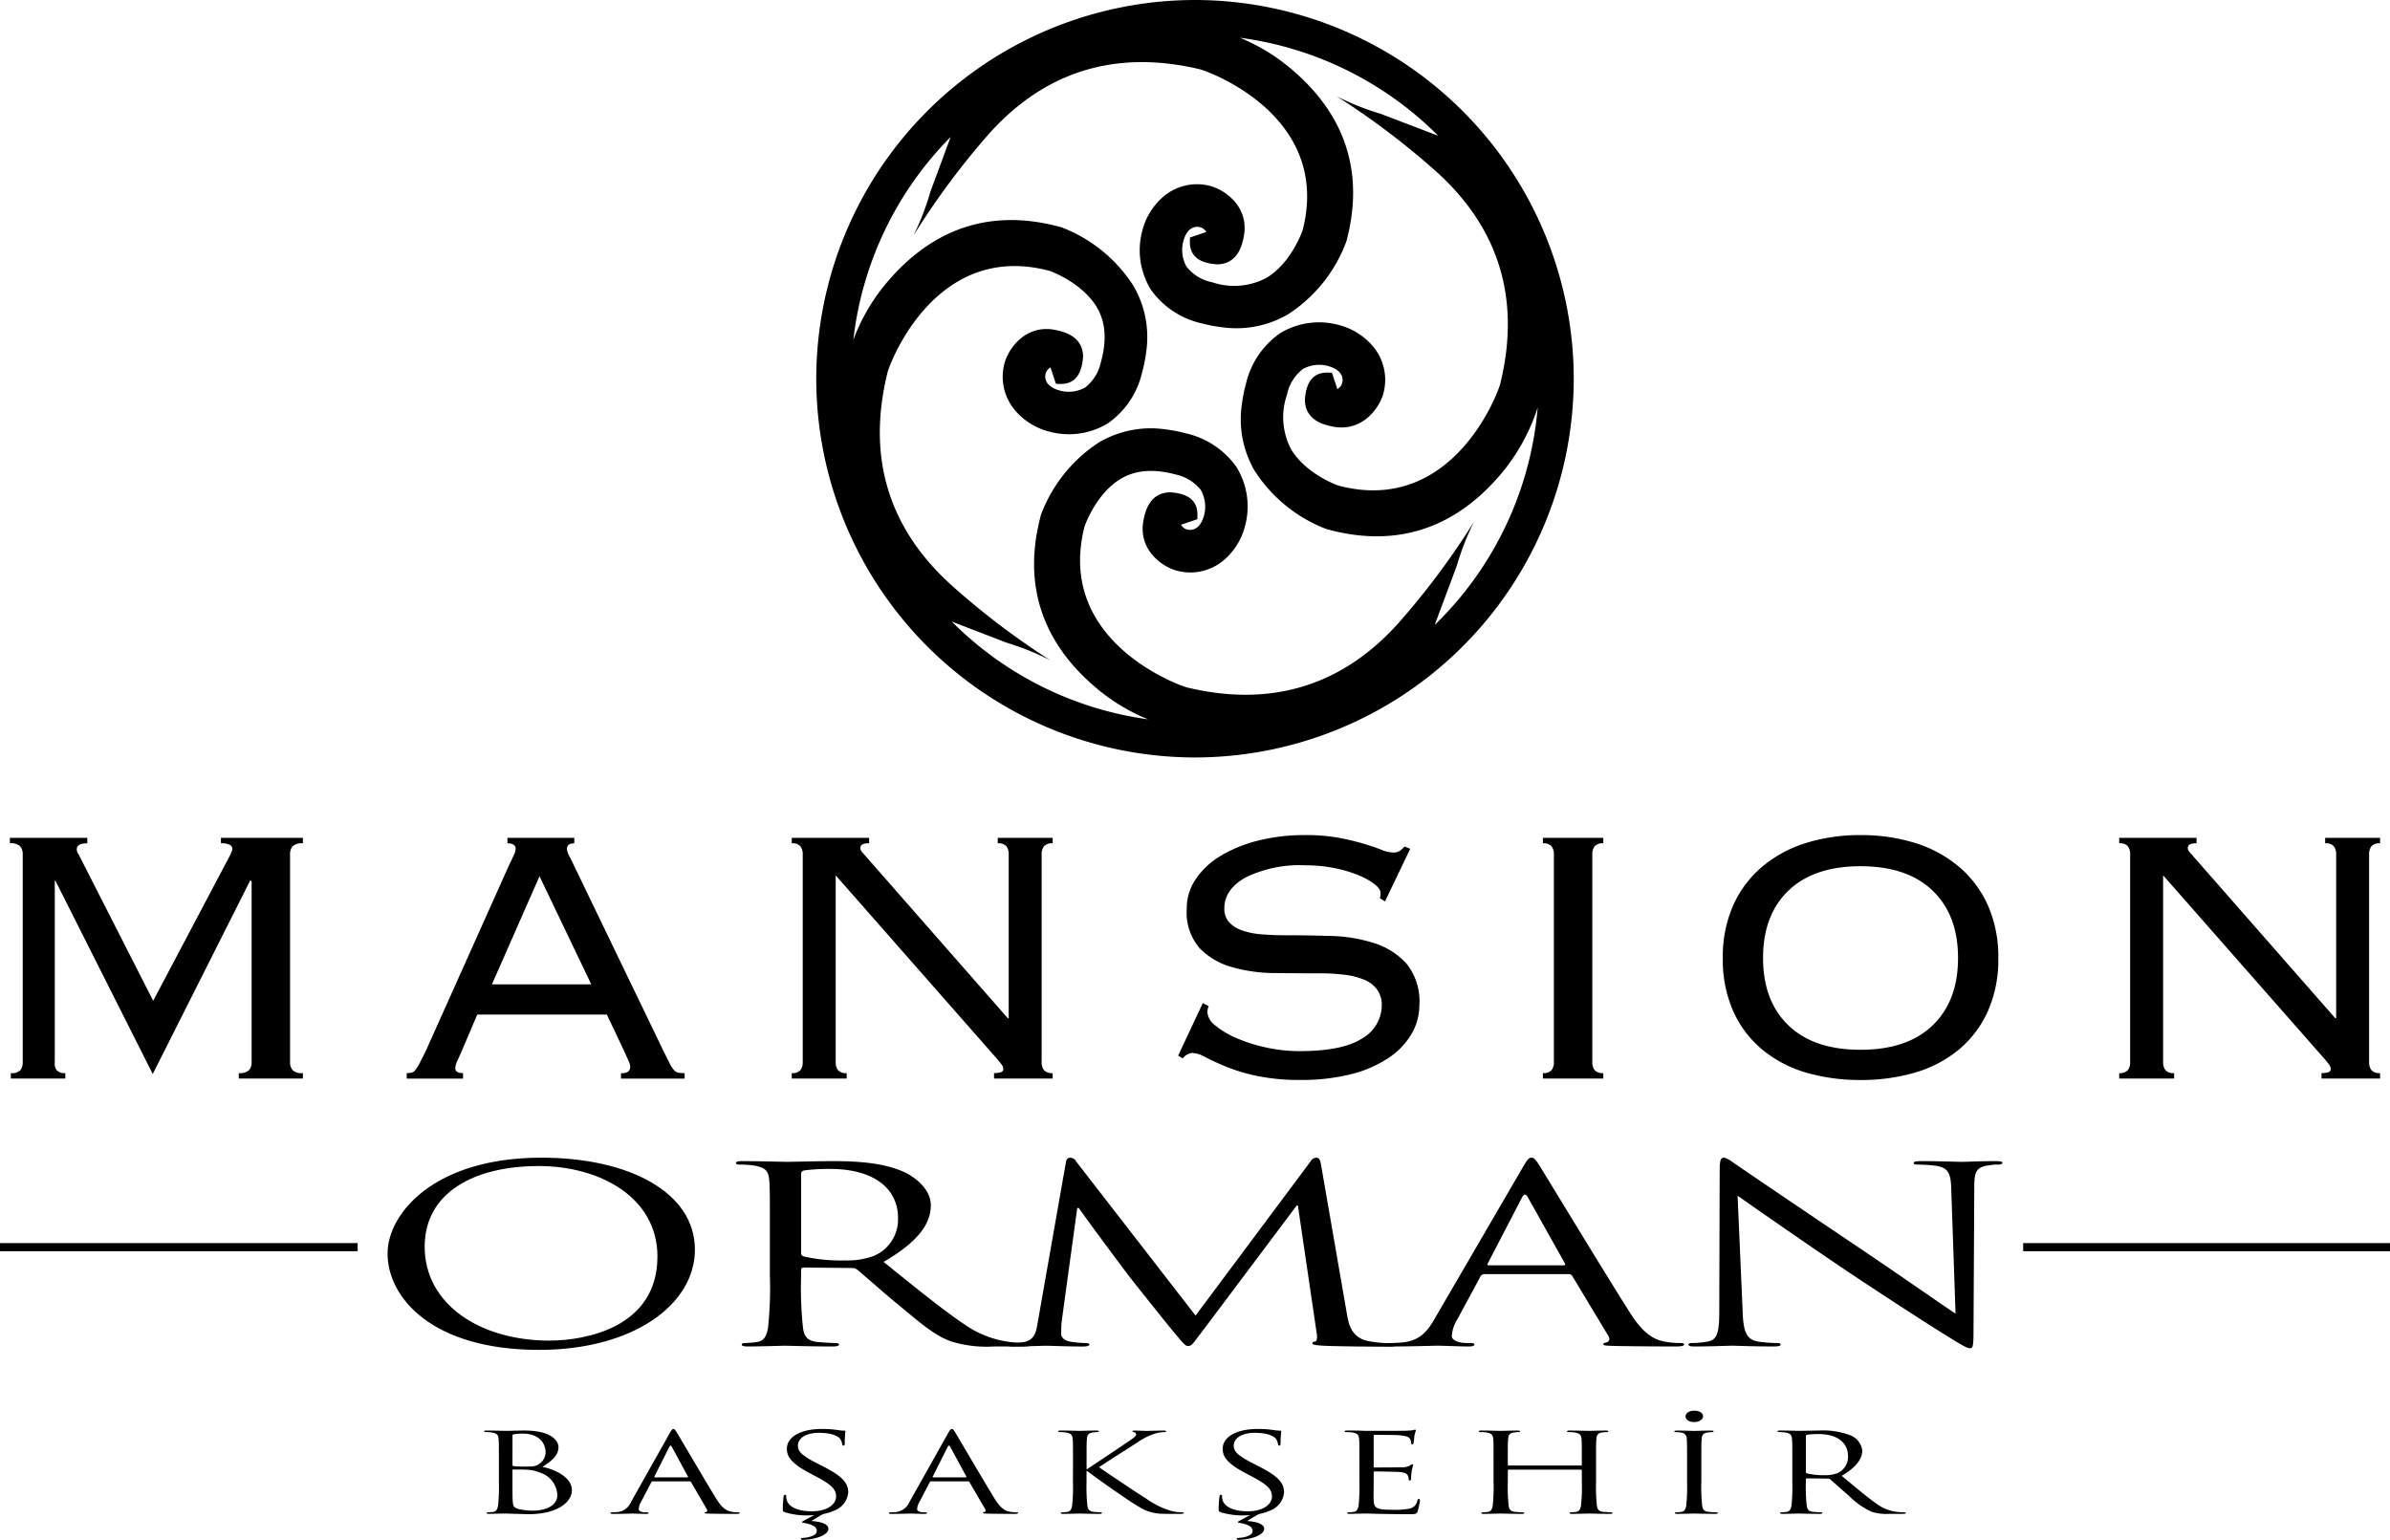 <svg xmlns="http://www.w3.org/2000/svg" width="311.811" height="200.915" viewBox="0 0 311.811 200.915">
  <g id="Group_32" data-name="Group 32" transform="translate(-1222.712 679.458)">
    <path id="Path_108" data-name="Path 108" d="M1378.616-679.458a49.472,49.472,0,0,0-49.412,49.414,49.47,49.47,0,0,0,49.412,49.416,49.471,49.471,0,0,0,49.415-49.416,49.473,49.473,0,0,0-49.415-49.414m31.267,81.558,2.877-7.711a35.868,35.868,0,0,1,2.232-5.73,99.685,99.685,0,0,1-9.721,13.054c-7.343,8.264-16.6,11.144-27.545,8.557l-.11-.024c-.664-.128-17.232-5.848-13.426-20.935.114-.415,1.6-4.419,4.742-6.295,1.9-1.137,4.279-1.332,7.077-.584l.195.043a5.682,5.682,0,0,1,3.178,2.005,4.442,4.442,0,0,1,.356,3.516c-.145.476-.693,1.905-2.079,1.651-.058-.019-.106-.033-.154-.047a.924.924,0,0,1-.4-.229,1.389,1.389,0,0,1-.286-.312.338.338,0,0,1-.027-.052l2.133-.725.009-.536c.033-1.814-1.132-2.81-3.476-2.962l-.051-.006h-.07c-2.69.058-3.222,2.592-3.422,3.547-.77,3.7,2.081,6,4.213,6.645l.147.038a6.756,6.756,0,0,0,6.008-1.3,8.681,8.681,0,0,0,2.8-4.3l.024-.087a9.808,9.808,0,0,0-1.093-7.867,11.08,11.08,0,0,0-6.651-4.388,18.868,18.868,0,0,0-2.656-.512,13.368,13.368,0,0,0-8.617,1.707,19.414,19.414,0,0,0-7.6,9.522l-.018.124c-3.192,12.108,3.324,19.23,7.828,22.864a25.08,25.08,0,0,0,6.2,3.626,44.772,44.772,0,0,1-25.617-12.757l7.128,2.747a35.324,35.324,0,0,1,5.709,2.293,100.037,100.037,0,0,1-12.954-9.858c-8.183-7.426-10.968-16.717-8.272-27.631l.027-.112c.131-.66,6.025-17.17,21.071-13.21.414.123,4.4,1.652,6.248,4.81,1.116,1.907,1.285,4.3.507,7.086l-.045.192a5.641,5.641,0,0,1-2.033,3.154,4.42,4.42,0,0,1-3.521.318c-.477-.145-1.9-.71-1.633-2.092.02-.055.035-.1.053-.155a.9.9,0,0,1,.231-.392,1.485,1.485,0,0,1,.316-.286l.051-.023.708,2.138.53.018c1.815.05,2.823-1.107,3-3.444l.011-.057,0-.069c-.032-2.689-2.561-3.244-3.513-3.454-3.69-.81-6.017,2.022-6.687,4.143l-.042.143a6.774,6.774,0,0,0,1.237,6.025,8.688,8.688,0,0,0,4.271,2.844l.087.023a9.792,9.792,0,0,0,7.879-1.013,11.1,11.1,0,0,0,4.458-6.6,19.564,19.564,0,0,0,.537-2.65,13.332,13.332,0,0,0-1.62-8.635,19.318,19.318,0,0,0-9.445-7.7l-.121-.027c-12.071-3.31-19.263,3.126-22.944,7.595a25.426,25.426,0,0,0-4.068,7.114,44.77,44.77,0,0,1,12.693-26.459l-2.632,7.118a34.356,34.356,0,0,1-2.217,5.737,100.455,100.455,0,0,1,9.685-13.082c7.315-8.284,16.567-11.2,27.518-8.647l.108.024c.666.125,17.252,5.8,13.494,20.9-.117.415-1.589,4.424-4.723,6.312a8.948,8.948,0,0,1-7.079.6l-.193-.041a5.663,5.663,0,0,1-3.181-2,4.42,4.42,0,0,1-.367-3.51c.138-.481.685-1.91,2.07-1.662.058.018.1.035.153.047a.894.894,0,0,1,.4.228,1.656,1.656,0,0,1,.293.312c.005.009.011.03.022.053l-2.13.73-.008.538c-.026,1.812,1.147,2.8,3.484,2.948l.055.01.072,0c2.69-.068,3.214-2.607,3.406-3.56.76-3.7-2.1-5.989-4.232-6.63l-.145-.041a6.762,6.762,0,0,0-6.005,1.319,8.668,8.668,0,0,0-2.786,4.31l-.022.087a9.794,9.794,0,0,0,1.115,7.863,11.106,11.106,0,0,0,6.665,4.368,19.093,19.093,0,0,0,2.658.5,13.343,13.343,0,0,0,8.611-1.739,19.267,19.267,0,0,0,7.567-9.546l.027-.12c3.149-12.117-3.385-19.221-7.905-22.842a25.112,25.112,0,0,0-6.034-3.532,44.793,44.793,0,0,1,25.864,12.787l-7.515-2.867a35.026,35.026,0,0,1-5.716-2.273,100.469,100.469,0,0,1,12.982,9.815c8.212,7.395,11.026,16.677,8.365,27.6l-.027.111c-.126.663-5.968,17.19-21.027,13.28-.412-.114-4.406-1.633-6.258-4.782a8.956,8.956,0,0,1-.535-7.087l.044-.2a5.679,5.679,0,0,1,2.025-3.159,4.423,4.423,0,0,1,3.515-.331c.484.147,1.908.706,1.642,2.09-.017.053-.036.1-.048.149a.883.883,0,0,1-.23.394,1.571,1.571,0,0,1-.316.289c-.01.006-.03.015-.051.028l-.713-2.143-.534-.012c-1.813-.044-2.814,1.117-2.985,3.454l-.007.053v.072c.039,2.689,2.572,3.239,3.524,3.443,3.691.8,6.013-2.043,6.675-4.163l.039-.15a6.765,6.765,0,0,0-1.256-6.016,8.678,8.678,0,0,0-4.278-2.828l-.089-.024a9.791,9.791,0,0,0-7.874,1.036,11.092,11.092,0,0,0-4.439,6.619,18.9,18.9,0,0,0-.529,2.657,13.367,13.367,0,0,0,1.652,8.626,19.318,19.318,0,0,0,9.469,7.667l.122.023c12.084,3.271,19.25-3.19,22.917-7.67a25.814,25.814,0,0,0,4.438-8.25,44.762,44.762,0,0,1-13.441,28.383"/>
    <g id="Group_30" data-name="Group 30">
      <path id="Path_109" data-name="Path 109" d="M1224.122-539.447a1.537,1.537,0,0,0,1.254-.389,1.662,1.662,0,0,0,.3-1.044v-27.111a1.568,1.568,0,0,0-.33-1.046,1.731,1.731,0,0,0-1.344-.389v-.716h10.1v.716c-.919,0-1.374.257-1.374.778a1.02,1.02,0,0,0,.237.657l9.732,19.109,10.095-19.109a2.685,2.685,0,0,1,.149-.36.758.758,0,0,0,.089-.358.6.6,0,0,0-.328-.508,2.3,2.3,0,0,0-1.165-.209v-.716h10.692v.716a1.729,1.729,0,0,0-1.344.389,1.568,1.568,0,0,0-.33,1.046v27.111a1.558,1.558,0,0,0,.33,1.044,1.737,1.737,0,0,0,1.344.389v.715h-8.363v-.715a1.737,1.737,0,0,0,1.344-.389,1.553,1.553,0,0,0,.33-1.044v-23.588l-.18-.12-12.72,25.262-12.721-25.262-.06.12v23.588a1.438,1.438,0,0,0,.242,1.044,1.355,1.355,0,0,0,1.134.389v.715h-7.109Z"/>
      <path id="Path_110" data-name="Path 110" d="M1282.948-542.313l-.538,1.2a2.632,2.632,0,0,0-.3,1.015c0,.435.336.654,1.013.654v.715h-7.345v-.715a2.753,2.753,0,0,0,.626-.06.9.9,0,0,0,.508-.357,5.58,5.58,0,0,0,.537-.865c.2-.379.458-.887.777-1.526l10.81-24.124c.319-.678.557-1.186.718-1.522a2.12,2.12,0,0,0,.237-.808c0-.478-.36-.717-1.075-.717v-.716h8.72v.716q-.955,0-.956.717a2.143,2.143,0,0,0,.3.925c.2.378.458.907.776,1.583l11.467,23.769c.359.717.634,1.276.835,1.673a4.19,4.19,0,0,0,.567.895,1.016,1.016,0,0,0,.569.357,4.325,4.325,0,0,0,.838.06v.715h-8.3v-.715a1.526,1.526,0,0,0,.955-.207.8.8,0,0,0,.24-.628,1.572,1.572,0,0,0-.15-.63c-.1-.216-.313-.685-.63-1.4l-2.266-4.778h-16.9Zm16.9-8.716-6.747-14.1-6.209,14.1Z"/>
      <path id="Path_111" data-name="Path 111" d="M1354.313-546.611v-21.38a1.688,1.688,0,0,0-.3-1.046,1.356,1.356,0,0,0-1.131-.389v-.716h7.165v.716a1.371,1.371,0,0,0-1.138.389,1.687,1.687,0,0,0-.3,1.046v27.111a1.673,1.673,0,0,0,.3,1.044,1.374,1.374,0,0,0,1.138.389v.715H1352.4v-.715c.8,0,1.2-.159,1.2-.477a.973.973,0,0,0-.24-.685,5.392,5.392,0,0,1-.359-.451l-21.26-24.186v24.366a1.649,1.649,0,0,0,.3,1.044,1.36,1.36,0,0,0,1.136.389v.715h-7.167v-.715a1.351,1.351,0,0,0,1.131-.389,1.673,1.673,0,0,0,.3-1.044v-27.111a1.687,1.687,0,0,0-.3-1.046,1.348,1.348,0,0,0-1.131-.389v-.716H1336.1v.716a1.816,1.816,0,0,0-.9.152.551.551,0,0,0-.241.505.685.685,0,0,0,.154.387,2.719,2.719,0,0,0,.327.391l18.749,21.38Z"/>
      <path id="Path_112" data-name="Path 112" d="M1380.408-548.167a1.943,1.943,0,0,0-.179.778,2.448,2.448,0,0,0,1.045,1.733,11.039,11.039,0,0,0,2.75,1.64,20.469,20.469,0,0,0,3.85,1.223,19.868,19.868,0,0,0,4.358.48q5.674,0,8.214-1.672a5,5,0,0,0,2.538-4.3,3.388,3.388,0,0,0-.626-2.087,4,4,0,0,0-1.736-1.286,9.856,9.856,0,0,0-2.568-.628,25.676,25.676,0,0,0-3.133-.177q-2.748,0-5.825-.033a20.81,20.81,0,0,1-5.644-.773,9.444,9.444,0,0,1-4.238-2.478,7.136,7.136,0,0,1-1.672-5.138,6.8,6.8,0,0,1,1.2-3.912,10.242,10.242,0,0,1,3.255-3.015,17.886,17.886,0,0,1,4.864-1.971,24.758,24.758,0,0,1,6.095-.718,23.933,23.933,0,0,1,4.445.36,31.81,31.81,0,0,1,3.255.776q1.373.418,2.273.774a4.154,4.154,0,0,0,1.493.361,1.522,1.522,0,0,0,.953-.238,7.22,7.22,0,0,0,.6-.54l.718.3-3.286,6.866-.658-.418a2.916,2.916,0,0,0,.061-.776c0-.277-.238-.617-.716-1.014a8.441,8.441,0,0,0-2.033-1.165,16.447,16.447,0,0,0-3.129-.953,18.956,18.956,0,0,0-3.972-.39,16.03,16.03,0,0,0-7.675,1.553q-2.836,1.549-2.84,4.062a2.585,2.585,0,0,0,.63,1.82,4.1,4.1,0,0,0,1.729,1.075,10.205,10.205,0,0,0,2.572.5c.973.084,2.018.12,3.132.12q2.814,0,5.855.091a20.017,20.017,0,0,1,5.614.928,9.6,9.6,0,0,1,4.237,2.685,7.855,7.855,0,0,1,1.675,5.434,7.376,7.376,0,0,1-.989,3.674,9.557,9.557,0,0,1-2.956,3.138,15.419,15.419,0,0,1-4.865,2.149,26.168,26.168,0,0,1-6.718.775,26.757,26.757,0,0,1-5.586-.509,23.652,23.652,0,0,1-4.029-1.194q-1.671-.682-2.747-1.254a4.051,4.051,0,0,0-1.734-.567,1.793,1.793,0,0,0-1.251.718l-.6-.358,3.226-6.869Z"/>
      <path id="Path_113" data-name="Path 113" d="M1424.005-539.447a1.364,1.364,0,0,0,1.134-.389,1.675,1.675,0,0,0,.3-1.044v-27.111a1.687,1.687,0,0,0-.3-1.046,1.357,1.357,0,0,0-1.134-.389v-.716h7.88v.716a1.354,1.354,0,0,0-1.132.389,1.68,1.68,0,0,0-.3,1.046v27.111a1.668,1.668,0,0,0,.3,1.044,1.36,1.36,0,0,0,1.132.389v.715h-7.88Z"/>
      <path id="Path_114" data-name="Path 114" d="M1465.452-570.5a23.631,23.631,0,0,1,7.164,1.045,16.381,16.381,0,0,1,5.7,3.107,14.194,14.194,0,0,1,3.761,5.046,16.583,16.583,0,0,1,1.344,6.87,16.543,16.543,0,0,1-1.344,6.865,13.884,13.884,0,0,1-3.761,5.018,15.927,15.927,0,0,1-5.7,3.018,24.9,24.9,0,0,1-7.164.984,24.926,24.926,0,0,1-7.169-.984,15.957,15.957,0,0,1-5.7-3.018,13.893,13.893,0,0,1-3.764-5.018,16.589,16.589,0,0,1-1.342-6.865,16.63,16.63,0,0,1,1.342-6.87,14.2,14.2,0,0,1,3.764-5.046,16.414,16.414,0,0,1,5.7-3.107,23.652,23.652,0,0,1,7.169-1.045m0,4.062q-6.093,0-9.411,3.188t-3.312,8.788q0,5.6,3.312,8.789t9.411,3.184q6.088,0,9.4-3.184t3.315-8.789q0-5.605-3.315-8.788t-9.4-3.188"/>
      <path id="Path_115" data-name="Path 115" d="M1527.5-546.611v-21.38a1.687,1.687,0,0,0-.3-1.046,1.361,1.361,0,0,0-1.137-.389v-.716h7.168v.716a1.355,1.355,0,0,0-1.133.389,1.663,1.663,0,0,0-.3,1.046v27.111a1.649,1.649,0,0,0,.3,1.044,1.358,1.358,0,0,0,1.133.389v.715h-7.643v-.715c.8,0,1.194-.159,1.194-.477a.977.977,0,0,0-.239-.685,5.1,5.1,0,0,1-.357-.451l-21.26-24.186v24.366a1.661,1.661,0,0,0,.3,1.044,1.356,1.356,0,0,0,1.134.389v.715h-7.166v-.715a1.35,1.35,0,0,0,1.13-.389,1.648,1.648,0,0,0,.3-1.044v-27.111a1.662,1.662,0,0,0-.3-1.046,1.347,1.347,0,0,0-1.13-.389v-.716h10.093v.716a1.8,1.8,0,0,0-.9.152.546.546,0,0,0-.24.505.678.678,0,0,0,.15.387,2.883,2.883,0,0,0,.33.391l18.751,21.38Z"/>
    </g>
    <path id="Path_116" data-name="Path 116" d="M1287.8-488.638c0-2.243,0-2.648-.042-3.108-.045-.488-.223-.719-.954-.82a6.515,6.515,0,0,0-.753-.042c-.088,0-.178-.031-.178-.085,0-.088.11-.117.355-.117,1,0,2.393.043,2.5.043.532,0,1.4-.043,2.413-.043,3.635,0,4.433,1.436,4.433,2.16,0,1.176-1.042,1.88-2.084,2.585,1.64.332,3.834,1.353,3.834,3.036,0,1.54-1.861,3.134-5.65,3.134-.243,0-.953-.028-1.594-.043s-1.261-.043-1.352-.043c-.045,0-.421,0-.886.015-.443,0-.952.028-1.284.028-.245,0-.356-.028-.356-.114,0-.043.047-.088.18-.088a5.733,5.733,0,0,0,.663-.054c.443-.06.553-.375.642-.793a22.676,22.676,0,0,0,.111-3.121Zm1.772.316c0,.1.044.13.155.158a12.029,12.029,0,0,0,1.352.058c1.239,0,1.55-.03,2.015-.375a1.837,1.837,0,0,0,.8-1.451c0-1.2-.82-2.475-2.99-2.475a7.533,7.533,0,0,0-1.064.073c-.2.029-.265.07-.265.158Zm0,1.526c0,1.106,0,2.89.022,3.1.067.7.067.906.754,1.122a7.715,7.715,0,0,0,1.95.213c1.194,0,3.122-.416,3.122-2.04a3.182,3.182,0,0,0-2.151-2.878,5.153,5.153,0,0,0-1.836-.418c-.29-.027-1.394-.027-1.727-.027-.09,0-.134.027-.134.1Z"/>
    <path id="Path_117" data-name="Path 117" d="M1310.078-492.451c.264-.473.356-.56.487-.56s.221.073.488.52c.334.546,3.809,6.483,5.16,8.669.8,1.279,1.44,1.511,1.9,1.6a4.388,4.388,0,0,0,.887.085c.135,0,.222.014.222.088s-.2.114-.443.114c-.332,0-1.951,0-3.48-.029-.421-.014-.662-.014-.662-.1,0-.06.067-.088.154-.1.134-.026.267-.159.134-.386l-2.061-3.539a.212.212,0,0,0-.2-.087h-4.761a.238.238,0,0,0-.222.118l-1.328,2.545a2.128,2.128,0,0,0-.311.963c0,.287.464.415.843.415h.222c.153,0,.22.029.22.088,0,.085-.133.114-.332.114-.532,0-1.485-.043-1.727-.043s-1.465.043-2.5.043c-.287,0-.421-.029-.421-.114,0-.059.087-.088.2-.088.155,0,.468-.014.643-.029a2.177,2.177,0,0,0,1.863-1.349Zm2.305,5.754c.11,0,.11-.044.088-.1l-2.106-3.883c-.111-.217-.221-.217-.333,0l-1.948,3.883c-.044.07,0,.1.068.1Z"/>
    <path id="Path_118" data-name="Path 118" d="M1330.145-488.106c2.612,1.334,3.232,2.229,3.232,3.378a2.788,2.788,0,0,1-1.881,2.386,6.455,6.455,0,0,1-1.351.419c-.264.1-1.373.792-1.572.921,1.371.086,2.214.432,2.214,1.018,0,.562-.819.98-1.573,1.181a6.947,6.947,0,0,1-1.728.26c-.156,0-.286-.043-.286-.117,0-.129.2-.143.441-.158.775-.055,1.638-.358,1.638-.876,0-.418-.284-.808-1.6-1.049-.242-.043-.33-.073-.33-.132,0-.041.088-.1.287-.2l1.305-.708a3.227,3.227,0,0,1-.4.03,3.516,3.516,0,0,1-.4.015,9.825,9.825,0,0,1-2.969-.39c-.31-.1-.333-.156-.333-.545a13.383,13.383,0,0,1,.11-1.526c.025-.158.069-.226.181-.226.131,0,.152.04.152.156a1.638,1.638,0,0,0,.068.532c.333,1.064,1.793,1.467,3.276,1.467,2.128,0,3.168-.993,3.168-1.914,0-.99-.642-1.567-2.548-2.59l-.995-.531c-2.346-1.25-2.88-2.142-2.88-3.121,0-1.536,1.772-2.588,4.586-2.588a12.985,12.985,0,0,1,2.06.144,5.423,5.423,0,0,0,.772.072c.181,0,.222.029.222.1a11.922,11.922,0,0,0-.088,1.523c0,.229-.041.333-.151.333-.136,0-.157-.075-.182-.188a1.821,1.821,0,0,0-.287-.721c-.134-.159-.729-.759-2.767-.759-1.53,0-2.724.615-2.724,1.668,0,.818.576,1.335,2.7,2.414Z"/>
    <path id="Path_119" data-name="Path 119" d="M1346.4-492.451c.265-.473.358-.56.488-.56s.222.073.489.52c.334.546,3.808,6.483,5.161,8.669.8,1.279,1.438,1.511,1.9,1.6a4.352,4.352,0,0,0,.886.085c.133,0,.223.014.223.088s-.2.114-.445.114c-.333,0-1.95,0-3.478-.029-.421-.014-.664-.014-.664-.1,0-.06.067-.088.156-.1.132-.026.265-.159.132-.386l-2.061-3.539a.21.21,0,0,0-.2-.087h-4.763a.238.238,0,0,0-.22.118l-1.328,2.545a2.119,2.119,0,0,0-.312.963c0,.287.466.415.843.415h.221c.156,0,.22.029.22.088,0,.085-.131.114-.33.114-.533,0-1.486-.043-1.727-.043s-1.465.043-2.5.043c-.289,0-.421-.029-.421-.114,0-.059.088-.088.2-.088.156,0,.466-.014.644-.029a2.178,2.178,0,0,0,1.862-1.349Zm2.3,5.754c.109,0,.109-.044.09-.1l-2.106-3.883q-.166-.326-.334,0l-1.948,3.883c-.043.07,0,.1.069.1Z"/>
    <path id="Path_120" data-name="Path 120" d="M1362.7-488.638c0-2.243,0-2.648-.042-3.108-.045-.489-.222-.719-.955-.82a6.463,6.463,0,0,0-.754-.043c-.087,0-.174-.03-.174-.085,0-.088.11-.116.355-.116.995,0,2.3.043,2.435.043.2,0,1.484-.043,2.148-.043.244,0,.354.028.354.116,0,.055-.087.085-.179.085a5.171,5.171,0,0,0-.55.043c-.6.074-.776.317-.821.82-.043.46-.043.865-.043,3.108v.862h.088c.376-.275,4.386-2.92,5.184-3.48.62-.418,1.193-.791,1.193-1.037,0-.172-.11-.258-.288-.3-.109-.029-.2-.06-.2-.113,0-.075.111-.1.266-.1.443,0,1.129.043,1.661.043.111,0,1.572-.043,2.125-.043.245,0,.334.028.334.1s-.042.1-.223.1a4.759,4.759,0,0,0-1.237.2,8.79,8.79,0,0,0-2.4,1.237c-.554.345-4.407,2.791-4.873,3.149.576.418,5.183,3.511,6.093,4.056a10.97,10.97,0,0,0,3.3,1.639,6.036,6.036,0,0,0,1.373.187c.156,0,.29.029.29.088s-.11.114-.488.114h-1.128c-.623,0-1.044,0-1.529-.028a5.784,5.784,0,0,1-2.68-.878c-1-.531-5.693-3.824-6.754-4.672h-.112v1.408a22.455,22.455,0,0,0,.112,3.12c.064.418.2.734.863.793.31.027.662.055.864.055.13,0,.175.045.175.088,0,.071-.111.114-.354.114-1.085,0-2.371-.043-2.547-.043s-1.462.043-2.125.043c-.245,0-.357-.028-.357-.114,0-.043.047-.088.177-.088a5.485,5.485,0,0,0,.664-.055c.444-.059.556-.375.643-.793a22.651,22.651,0,0,0,.111-3.12Z"/>
    <path id="Path_121" data-name="Path 121" d="M1387-488.106c2.616,1.334,3.235,2.229,3.235,3.378a2.789,2.789,0,0,1-1.885,2.386,6.443,6.443,0,0,1-1.35.419c-.268.1-1.372.792-1.571.921,1.373.086,2.214.432,2.214,1.018,0,.562-.819.98-1.571,1.181a6.987,6.987,0,0,1-1.729.26c-.156,0-.29-.043-.29-.117,0-.129.2-.143.444-.158.775-.055,1.64-.358,1.64-.876,0-.418-.287-.808-1.594-1.049-.247-.043-.333-.073-.333-.132,0-.041.086-.1.287-.2l1.308-.708a3.384,3.384,0,0,1-.4.03,3.537,3.537,0,0,1-.4.015,9.846,9.846,0,0,1-2.971-.39c-.308-.1-.331-.156-.331-.545a12.9,12.9,0,0,1,.11-1.526c.023-.158.069-.226.18-.226.13,0,.152.04.152.156a1.638,1.638,0,0,0,.068.532c.331,1.064,1.8,1.467,3.279,1.467,2.123,0,3.167-.993,3.167-1.914,0-.99-.643-1.567-2.549-2.59l-1-.531c-2.349-1.25-2.88-2.142-2.88-3.121,0-1.536,1.774-2.588,4.587-2.588a12.92,12.92,0,0,1,2.058.144,5.452,5.452,0,0,0,.776.072c.178,0,.221.029.221.1a11.793,11.793,0,0,0-.089,1.523c0,.229-.045.333-.156.333-.129,0-.153-.075-.176-.188a1.881,1.881,0,0,0-.286-.721c-.134-.159-.731-.759-2.769-.759-1.528,0-2.725.615-2.725,1.668,0,.818.577,1.335,2.7,2.414Z"/>
    <path id="Path_122" data-name="Path 122" d="M1400.066-488.638c0-2.243,0-2.648-.042-3.108-.045-.489-.223-.719-.952-.82a6.543,6.543,0,0,0-.754-.043c-.091,0-.178-.03-.178-.085,0-.088.11-.116.355-.116.508,0,1.108,0,1.594.014l.91.029c.153,0,4.561,0,5.069-.015a9.571,9.571,0,0,0,.955-.07,2.262,2.262,0,0,1,.311-.072c.064,0,.088.057.088.128,0,.1-.111.274-.178.678-.022.143-.069.774-.111.947-.021.073-.067.161-.156.161-.132,0-.175-.072-.175-.188a1.078,1.078,0,0,0-.133-.52c-.158-.228-.379-.4-1.573-.488-.378-.029-2.791-.043-3.036-.043-.087,0-.132.043-.132.141v3.972c0,.1.023.144.132.144.288,0,3.013,0,3.522-.03a2.033,2.033,0,0,0,1.041-.2c.156-.114.244-.186.334-.186.066,0,.109.029.109.117s-.109.329-.176.8c-.045.29-.088.823-.088.922,0,.118,0,.274-.157.274-.11,0-.155-.057-.155-.129a.98.98,0,0,0-.09-.476c-.086-.2-.286-.443-1.149-.5-.6-.043-2.791-.072-3.166-.072-.112,0-.157.045-.157.1v1.265c0,.489-.024,2.157,0,2.458.066.993.4,1.18,2.569,1.18a9.7,9.7,0,0,0,2.126-.157,1.26,1.26,0,0,0,1-1.034c.045-.162.087-.216.2-.216.136,0,.136.112.136.216a9.479,9.479,0,0,1-.288,1.393c-.157.373-.332.373-1.2.373-1.665,0-2.88-.028-3.743-.043s-1.4-.043-1.728-.043c-.047,0-.421,0-.888.015-.441,0-.951.028-1.282.028-.247,0-.357-.028-.357-.114,0-.043.045-.088.178-.088a5.486,5.486,0,0,0,.663-.055c.443-.059.555-.375.642-.793a22.651,22.651,0,0,0,.111-3.12Z"/>
    <path id="Path_123" data-name="Path 123" d="M1430.943-486.107a22.676,22.676,0,0,0,.111,3.12c.065.418.2.734.864.793.309.026.8.055,1,.055.133,0,.178.045.178.088,0,.071-.111.114-.356.114-1.216,0-2.612-.043-2.723-.043s-1.5.043-2.172.043c-.243,0-.354-.028-.354-.114,0-.043.045-.088.179-.088a5.664,5.664,0,0,0,.662-.055c.445-.059.554-.375.643-.793a22.651,22.651,0,0,0,.111-3.12v-1.511c0-.058-.066-.088-.133-.088h-9.392c-.064,0-.132.015-.132.088v1.511a22.676,22.676,0,0,0,.111,3.12c.067.418.2.734.862.793.311.026.8.055,1,.055.133,0,.176.045.176.088,0,.071-.111.114-.354.114-1.217,0-2.612-.043-2.723-.043s-1.507.043-2.17.043c-.247,0-.359-.028-.359-.114,0-.043.048-.088.181-.088a5.756,5.756,0,0,0,.663-.055c.443-.059.554-.375.642-.793a22.876,22.876,0,0,0,.11-3.12v-2.53c0-2.243,0-2.649-.042-3.109-.046-.488-.223-.718-.952-.819a6.54,6.54,0,0,0-.754-.043c-.088,0-.178-.03-.178-.085,0-.088.112-.116.355-.116,1,0,2.394.043,2.5.043s1.506-.043,2.17-.043c.243,0,.354.028.354.116,0,.055-.091.085-.177.085a5.213,5.213,0,0,0-.554.043c-.6.074-.777.316-.819.819-.045.46-.045.866-.045,3.109v.3c0,.073.068.087.132.087h9.392c.067,0,.133-.014.133-.087v-.3c0-2.243,0-2.649-.041-3.109-.047-.488-.223-.718-.954-.819a6.543,6.543,0,0,0-.754-.043c-.089,0-.179-.03-.179-.085,0-.088.111-.116.355-.116,1,0,2.393.043,2.5.043s1.507-.043,2.17-.043c.242,0,.354.028.354.116,0,.055-.087.085-.175.085a5.221,5.221,0,0,0-.556.043c-.6.074-.774.316-.817.819-.046.46-.046.866-.046,3.109Z"/>
    <path id="Path_124" data-name="Path 124" d="M1444.675-486.107a22.676,22.676,0,0,0,.111,3.12c.065.418.2.733.863.793.31.026.8.055,1,.055.132,0,.176.045.176.088,0,.071-.111.114-.355.114-1.216,0-2.612-.043-2.722-.043s-1.507.043-2.171.043c-.246,0-.357-.028-.357-.114,0-.043.046-.088.179-.088a5.772,5.772,0,0,0,.664-.055c.442-.06.553-.375.641-.793a22.676,22.676,0,0,0,.111-3.12v-2.53c0-2.243,0-2.649-.043-3.109a.78.78,0,0,0-.754-.8,4.424,4.424,0,0,0-.687-.058c-.087,0-.175-.03-.175-.085,0-.088.11-.116.354-.116.731,0,2.127.043,2.238.043s1.506-.043,2.169-.043c.244,0,.354.028.354.116,0,.055-.09.085-.176.085a5.174,5.174,0,0,0-.554.043c-.6.074-.778.316-.82.819-.044.46-.044.866-.044,3.109Zm-2.061-8.543c0-.316.334-.749,1.132-.749.64,0,1.151.275,1.151.707s-.467.774-1.151.774c-.8,0-1.132-.4-1.132-.732"/>
    <path id="Path_125" data-name="Path 125" d="M1456.547-488.638c0-2.243,0-2.648-.046-3.108-.044-.489-.22-.719-.952-.82a6.466,6.466,0,0,0-.752-.043c-.088,0-.178-.03-.178-.085,0-.088.111-.116.352-.116,1,0,2.4.043,2.506.043.243,0,1.925-.043,2.612-.043a9.861,9.861,0,0,1,4.054.634,2.464,2.464,0,0,1,1.529,1.955c0,1.064-.687,2.13-2.681,3.321,1.818,1.511,3.322,2.791,4.608,3.683a5.562,5.562,0,0,0,2.7,1.034,8.173,8.173,0,0,0,.863.043c.111,0,.2.045.2.088,0,.086-.134.114-.531.114h-1.575a6.666,6.666,0,0,1-2.369-.271,10.292,10.292,0,0,1-2.991-2.115c-.929-.793-1.971-1.754-2.413-2.127a.444.444,0,0,0-.29-.089l-2.723-.029c-.11,0-.155.043-.155.118v.343a22.676,22.676,0,0,0,.111,3.12c.067.418.2.734.864.793.31.027.8.055,1,.055.13,0,.173.045.173.088,0,.071-.111.114-.353.114-1.217,0-2.612-.043-2.723-.043-.023,0-1.419.043-2.084.043-.243,0-.353-.028-.353-.114,0-.043.044-.088.178-.088a5.518,5.518,0,0,0,.664-.055c.443-.059.552-.375.643-.793a22.876,22.876,0,0,0,.11-3.12Zm1.771,1.251c0,.07.045.128.155.173a9.218,9.218,0,0,0,2.325.229,4.134,4.134,0,0,0,1.663-.274,2.323,2.323,0,0,0,1.351-2.215c0-1.8-1.463-2.875-3.832-2.875a10.548,10.548,0,0,0-1.484.085c-.111.029-.178.088-.178.172Z"/>
    <g id="Group_31" data-name="Group 31">
      <path id="Path_126" data-name="Path 126" d="M1293.352-528.41c11.463,0,20.022,4.545,20.022,11.995,0,7.166-8.05,13.083-20.329,13.083-13.96,0-19.769-6.813-19.769-12.57,0-5.182,6.012-12.508,20.076-12.508m1.069,23.864c4.585,0,14.063-1.665,14.063-10.973,0-7.674-7.44-11.8-15.49-11.8-8.51,0-14.878,3.52-14.878,10.525,0,7.452,7.133,12.252,16.305,12.252"/>
      <path id="Path_127" data-name="Path 127" d="M1323.156-518.685c0-4.99,0-5.885-.1-6.907-.1-1.091-.51-1.6-2.19-1.824a15.108,15.108,0,0,0-1.733-.095c-.2,0-.409-.067-.409-.194,0-.194.256-.255.817-.255,2.292,0,5.5.093,5.755.093.563,0,4.435-.093,6.011-.093,3.213,0,6.627.19,9.326,1.407,1.275.575,3.516,2.144,3.516,4.349,0,2.367-1.578,4.734-6.164,7.391,4.175,3.357,7.642,6.2,10.6,8.186a13.149,13.149,0,0,0,6.217,2.3,19.307,19.307,0,0,0,1.986.1c.255,0,.458.1.458.192,0,.192-.305.256-1.225.256H1352.4a15.8,15.8,0,0,1-5.451-.609c-2.191-.734-3.975-2.3-6.878-4.7-2.14-1.757-4.534-3.9-5.554-4.733a1.073,1.073,0,0,0-.662-.193l-6.268-.063c-.256,0-.357.1-.357.256v.769a48.474,48.474,0,0,0,.257,6.94c.151.929.458,1.63,1.986,1.758.714.065,1.831.129,2.291.129.307,0,.408.1.408.192,0,.159-.253.256-.813.256-2.8,0-6.014-.1-6.27-.1-.047,0-3.259.1-4.787.1-.561,0-.817-.064-.817-.256,0-.1.1-.192.409-.192a12.11,12.11,0,0,0,1.528-.129c1.02-.128,1.275-.829,1.478-1.758a49.029,49.029,0,0,0,.254-6.94Zm4.076,2.783c0,.159.1.288.357.384a21.761,21.761,0,0,0,5.349.511,9.851,9.851,0,0,0,3.823-.607,5.162,5.162,0,0,0,3.11-4.926c0-4-3.365-6.4-8.817-6.4a24.606,24.606,0,0,0-3.414.191c-.254.063-.408.193-.408.384Z"/>
      <path id="Path_128" data-name="Path 128" d="M1398.462-507.873c.2,1.149.562,2.942,2.752,3.389a17.173,17.173,0,0,0,3.313.29c.253,0,.405.032.405.159,0,.191-.459.287-1.069.287-1.121,0-6.622-.031-8.509-.128-1.172-.065-1.426-.159-1.426-.318,0-.129.1-.2.356-.225s.307-.577.2-1.151l-2.445-16.6h-.154l-12.48,16.632c-1.072,1.409-1.225,1.7-1.685,1.7-.354,0-.61-.318-1.576-1.47-1.329-1.569-5.707-7.1-5.963-7.422-.456-.575-6.164-8.252-6.726-9.117h-.2l-2.036,14.844a15.841,15.841,0,0,0-.055,1.632c0,.478.562.893,1.328.988a14.663,14.663,0,0,0,1.935.162c.2,0,.408.065.408.162,0,.221-.307.286-.916.286-1.887,0-4.331-.1-4.74-.1-.459,0-2.9.1-4.278.1-.511,0-.868-.065-.868-.286,0-.1.254-.162.51-.162a10.358,10.358,0,0,0,1.53-.1c1.679-.193,1.832-1.439,2.036-2.653l3.67-20.858c.049-.351.253-.576.56-.576a.88.88,0,0,1,.763.482l15.59,20.118,14.982-20.089a.93.93,0,0,1,.764-.511c.355,0,.509.259.612.865Z"/>
      <path id="Path_129" data-name="Path 129" d="M1421.389-527.162c.611-1.056.815-1.248,1.121-1.248s.511.162,1.12,1.15c.766,1.216,8.763,14.427,11.873,19.29,1.834,2.848,3.313,3.361,4.384,3.551a10.289,10.289,0,0,0,2.036.192c.307,0,.509.033.509.192,0,.191-.459.256-1.018.256-.765,0-4.486,0-8-.065-.968-.032-1.53-.032-1.53-.221,0-.129.154-.2.358-.226.306-.065.61-.35.306-.861l-4.74-7.869a.487.487,0,0,0-.459-.194h-10.955a.552.552,0,0,0-.508.256l-3.055,5.662a4.68,4.68,0,0,0-.714,2.145c0,.637,1.069.925,1.934.925h.511c.357,0,.511.065.511.192,0,.191-.308.256-.765.256-1.224,0-3.414-.1-3.973-.1s-3.365.1-5.761.1c-.661,0-.967-.065-.967-.256,0-.127.2-.192.46-.192.357,0,1.069-.033,1.475-.064,2.346-.193,3.364-1.407,4.282-3.006Zm5.3,12.795c.254,0,.254-.1.2-.225l-4.839-8.634q-.383-.719-.765,0l-4.483,8.634c-.1.162,0,.225.151.225Z"/>
      <path id="Path_130" data-name="Path 130" d="M1450.076-508.132c.1,2.625.609,3.457,1.985,3.713a17.685,17.685,0,0,0,2.549.191c.253,0,.408.066.408.193,0,.191-.3.256-.918.256-2.9,0-4.943-.1-5.4-.1s-2.6.1-4.894.1c-.506,0-.813-.034-.813-.256,0-.127.153-.193.408-.193a11.508,11.508,0,0,0,2.09-.191c1.274-.223,1.526-1.151,1.526-4.062l.052-18.329c0-1.246.154-1.6.561-1.6s1.274.7,1.782,1.026c.766.543,8.356,5.692,16.2,10.969,5.044,3.393,10.6,7.294,12.23,8.349l-.561-16.247c-.051-2.082-.407-2.785-1.987-3.041a21.543,21.543,0,0,0-2.5-.158c-.356,0-.41-.1-.41-.225,0-.191.41-.223,1.021-.223,2.293,0,4.74.093,5.3.093s2.243-.093,4.332-.093c.559,0,.915.032.915.223,0,.128-.2.225-.557.225a7.052,7.052,0,0,0-1.225.1c-1.68.222-1.884.925-1.884,2.846l-.1,18.745c0,2.108-.1,2.271-.459,2.271-.406,0-1.019-.355-3.72-2.049-.559-.318-7.9-5.021-13.3-8.669-5.908-4-11.666-8.029-13.3-9.179Z"/>
      <line id="Line_1" data-name="Line 1" x2="47.857" transform="translate(1486.665 -516.736)" fill="#fff"/>
      <rect id="Rectangle_1" data-name="Rectangle 1" width="47.857" height="1.061" transform="translate(1486.665 -517.267)"/>
      <line id="Line_2" data-name="Line 2" x2="46.66" transform="translate(1222.712 -516.736)" fill="#fff"/>
      <rect id="Rectangle_2" data-name="Rectangle 2" width="46.66" height="1.061" transform="translate(1222.712 -517.267)"/>
    </g>
  </g>
</svg>
